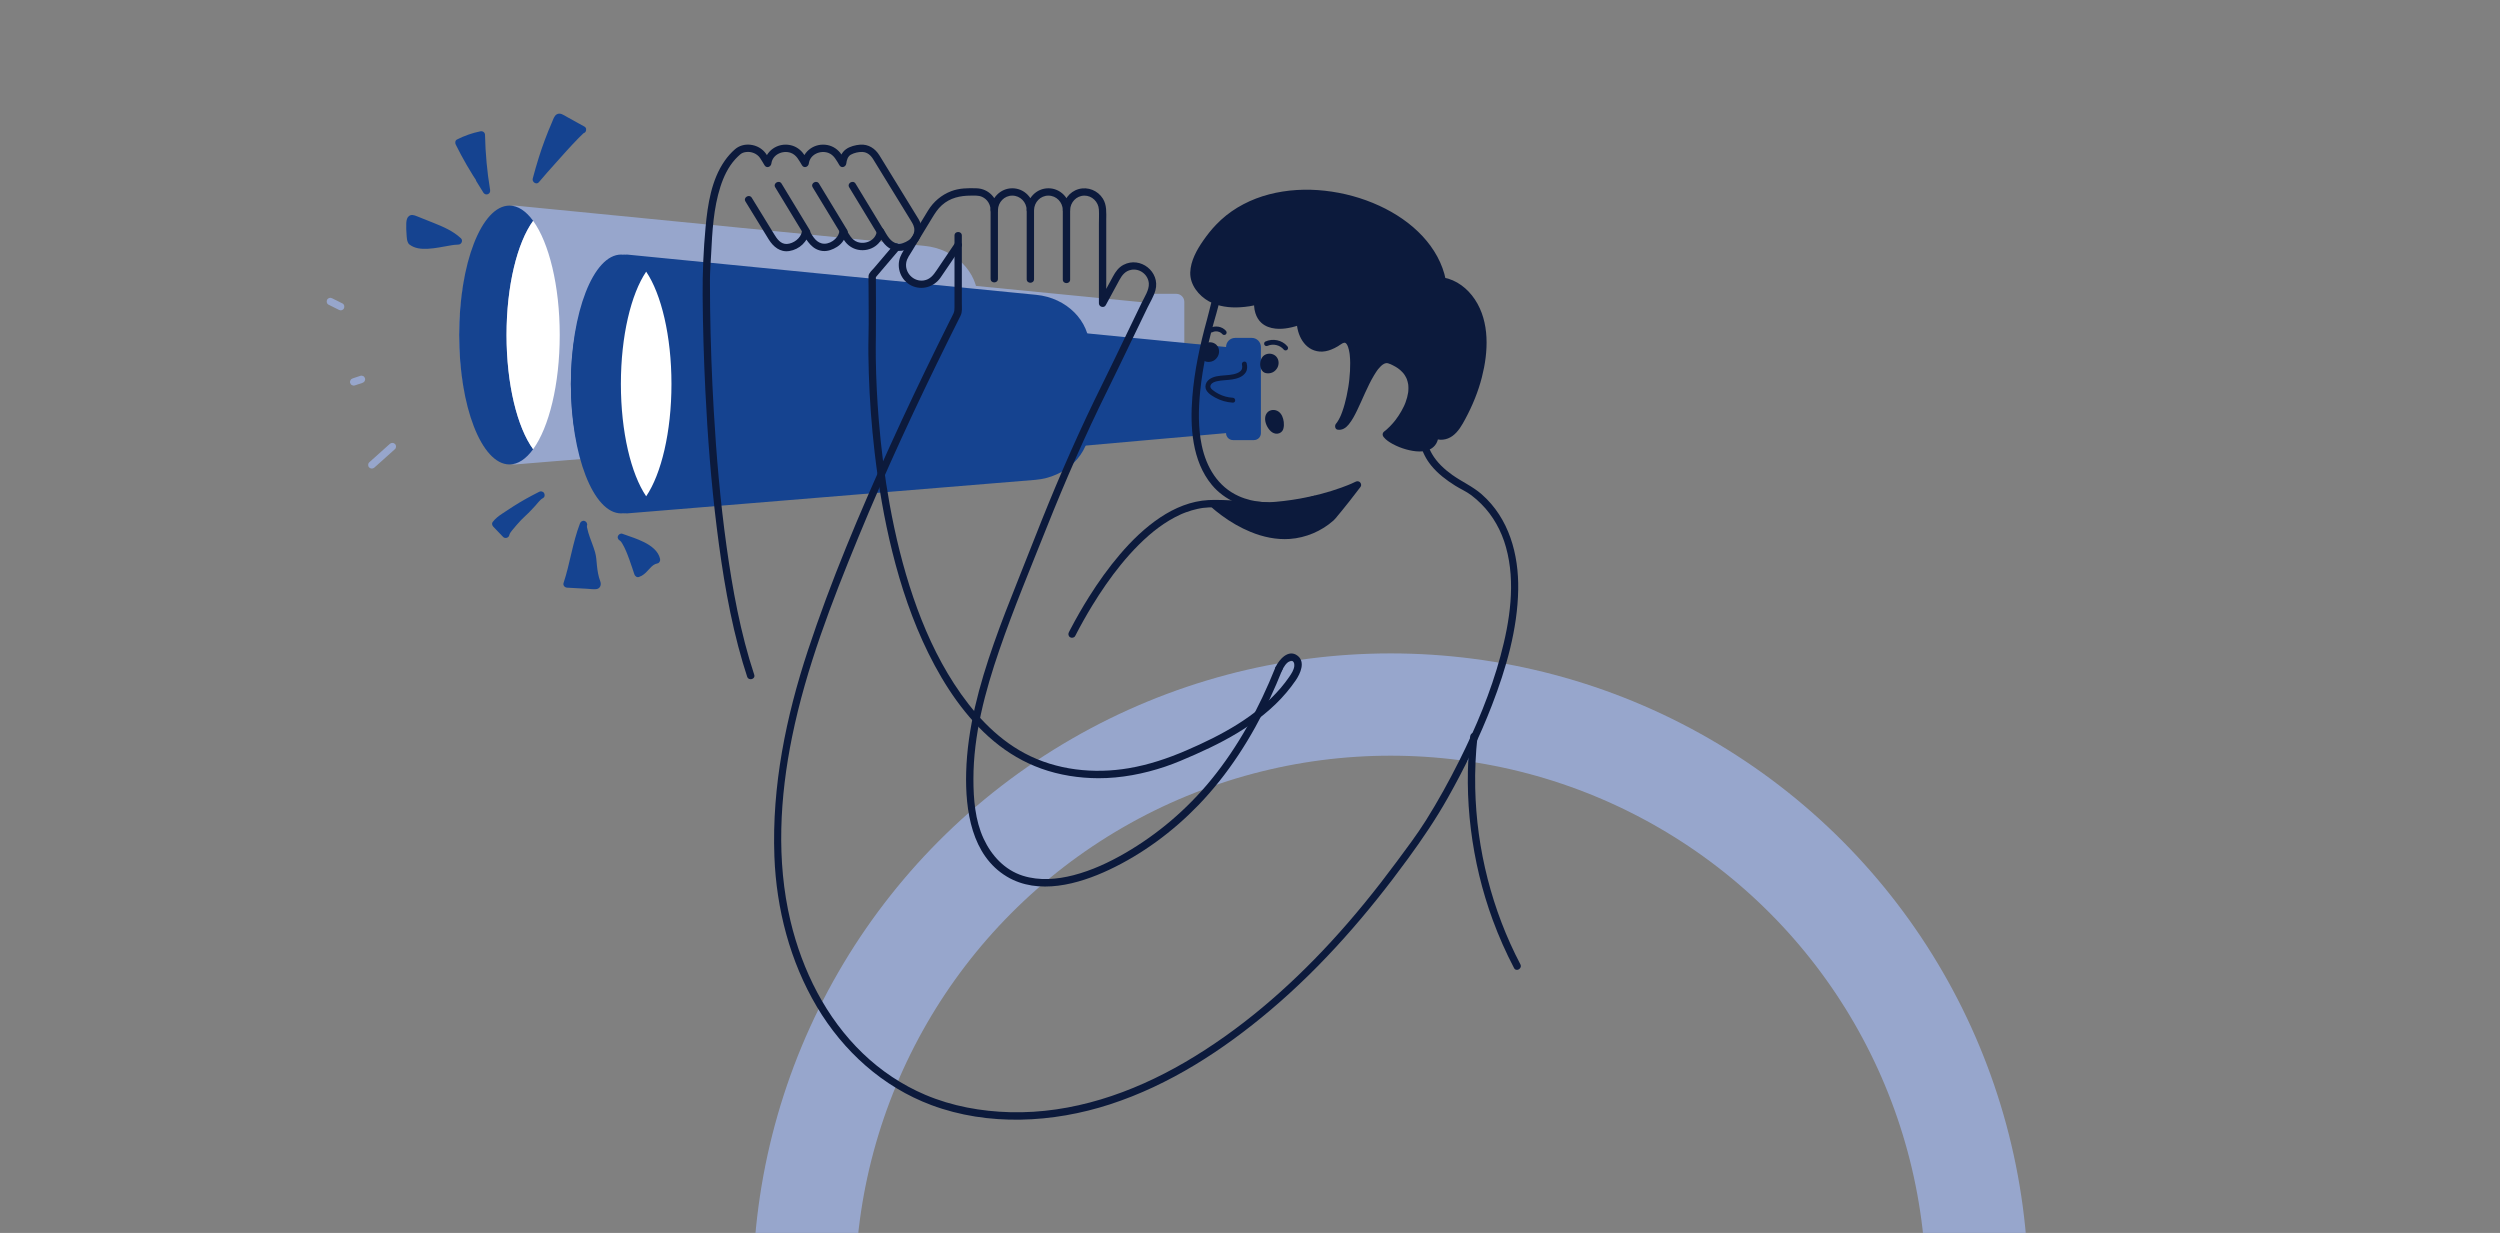<svg width="880" height="434" viewBox="0 0 880 434" fill="none" xmlns="http://www.w3.org/2000/svg">
<rect x="0" y="0" width="880" height="434" fill="#808080" stroke="none"/>
<g clip-path="url(#clip0_12101_16893)">
<circle cx="489.5" cy="454.5" r="206.5" stroke="#97A6CC" stroke-width="36"/>
<path d="M181.38 163.483C170.47 163.483 161.626 143.087 161.626 117.928C161.626 92.769 170.47 72.373 181.38 72.373L325.441 86.551C336.113 87.602 344.193 95.68 344.193 105.3V132.896C344.193 142.646 335.9 150.789 325.064 151.679L181.38 163.483H181.38Z" fill="#97A6CC"/>
<path d="M187.661 77.734C185.177 74.314 182.34 72.373 179.326 72.373C169.55 72.373 161.626 92.769 161.626 117.928C161.626 143.087 169.55 163.483 179.326 163.483C182.34 163.483 185.177 161.542 187.661 158.122C182.088 150.451 178.297 135.33 178.297 117.928C178.297 100.526 182.088 85.405 187.661 77.734Z" fill="#154390"/>
<path d="M187.661 77.734C182.088 85.406 178.297 100.527 178.297 117.929C178.297 135.331 182.088 150.452 187.661 158.123C193.234 150.452 197.025 135.331 197.025 117.929C197.025 100.527 193.234 85.406 187.661 77.734Z" fill="white"/>
<path d="M404.609 103.425V106.636L324.265 98.756V144.071L404.609 136.943V139.402C404.609 143.421 407.356 146.68 410.744 146.68C414.133 146.68 416.88 143.421 416.88 139.402V106.265C416.88 104.696 415.609 103.425 414.04 103.425H405.053" fill="#97A6CC"/>
<path d="M220.709 180.715C209.799 180.715 200.955 160.32 200.955 135.16C200.955 110.001 209.799 89.606 220.709 89.606L364.769 103.784C375.442 104.834 383.522 112.913 383.522 122.532V150.129C383.522 159.879 375.229 168.022 364.393 168.912L220.709 180.715H220.709Z" fill="#154390"/>
<path d="M227.453 95.624C224.861 91.795 221.857 89.606 218.654 89.606C208.879 89.606 200.955 110.001 200.955 135.16C200.955 160.32 208.879 180.715 218.654 180.715C221.857 180.715 224.861 178.526 227.453 174.697C222.134 166.839 218.551 152.077 218.551 135.16C218.551 118.244 222.134 103.482 227.453 95.624Z" fill="#154390"/>
<path d="M227.453 95.625C222.134 103.483 218.552 118.245 218.552 135.161C218.552 152.078 222.134 166.84 227.453 174.698C232.772 166.84 236.354 152.078 236.354 135.161C236.354 118.245 232.772 103.483 227.453 95.625Z" fill="white"/>
<path d="M443.84 122.15V152.457C443.84 153.815 442.739 154.916 441.381 154.916H434.027C432.669 154.916 431.569 153.815 431.569 152.457V152.457L351.225 159.584V114.27L431.569 122.15V122.15C431.569 120.376 433.006 118.938 434.78 118.938H440.629C442.402 118.938 443.84 120.376 443.84 122.15H443.84Z" fill="#154390"/>
<path d="M437.17 128.348C437.381 129.279 437.302 130.079 436.544 130.719C435.868 131.29 434.978 131.564 434.129 131.751C432.202 132.174 430.2 132.066 428.265 132.457C426.424 132.828 424.388 133.885 424.314 136.015C424.248 137.902 426.318 139.158 427.757 139.956C429.663 141.013 431.781 141.605 433.954 141.734C435.061 141.799 435.057 140.076 433.954 140.011C432.215 139.909 430.496 139.446 428.949 138.642C428.211 138.258 427.486 137.811 426.846 137.277C426.264 136.792 425.806 136.246 426.195 135.481C426.58 134.725 427.483 134.416 428.251 134.223C429.151 133.996 430.075 133.912 430.998 133.839C432.835 133.694 434.705 133.582 436.407 132.81C437.25 132.428 438.034 131.834 438.523 131.037C439.116 130.071 439.073 128.958 438.831 127.89C438.587 126.81 436.926 127.267 437.17 128.348V128.348L437.17 128.348Z" fill="#0C1A3C"/>
<path d="M336.158 85.561C334.012 88.742 331.865 91.924 329.719 95.105C328.561 96.822 327.38 98.394 325.143 98.722C321.538 99.251 318.359 95.967 319.007 92.38C319.268 90.932 320.26 89.626 321.013 88.388C322.231 86.385 323.448 84.382 324.666 82.379C325.815 80.49 326.963 78.601 328.111 76.712C329.103 75.081 330.092 73.522 331.537 72.227C334.447 69.618 338 68.859 341.788 68.859C343.098 68.859 344.444 68.743 345.673 69.286C347.527 70.106 348.638 71.925 348.69 73.921C348.733 75.583 351.23 75.586 351.274 73.921C351.346 71.166 353.52 68.852 356.336 68.859C359.152 68.866 361.326 71.155 361.398 73.921C361.442 75.583 363.939 75.586 363.982 73.921C364.054 71.166 366.228 68.852 369.044 68.859C371.86 68.866 374.034 71.155 374.107 73.921C374.15 75.583 376.647 75.586 376.69 73.921C376.761 71.202 378.872 68.913 381.647 68.86C384.38 68.808 386.637 71.049 386.807 73.742C386.913 75.425 386.815 77.142 386.815 78.828C386.815 86.131 386.815 93.434 386.815 100.737C386.815 102.75 386.815 104.764 386.815 106.777C386.815 108.031 388.603 108.572 389.222 107.429C390.832 104.459 392.441 101.49 394.051 98.52C394.981 96.805 396.122 95.374 398.169 94.98C401.22 94.393 404.222 96.713 404.39 99.829C404.512 102.101 402.875 104.511 401.924 106.482C400.165 110.127 398.406 113.773 396.648 117.418C393.782 123.358 390.954 129.317 388.018 135.222C380.267 150.808 373.266 166.759 366.78 182.91C363.874 190.146 361.053 197.416 358.16 204.657C355.266 211.902 352.408 219.165 349.828 226.529C344.72 241.112 340.508 256.34 340.092 271.877C339.736 285.138 341.951 301.119 354.45 308.581C365.51 315.184 379.606 311.257 390.409 306.168C402.081 300.671 412.834 292.721 421.791 283.456C432.331 272.551 440.587 259.582 447.001 245.882C448.561 242.55 450.012 239.169 451.378 235.753C451.996 234.209 449.498 233.539 448.887 235.066C443.247 249.165 435.912 262.75 426.27 274.532C417.835 284.839 407.613 293.58 396.088 300.263C390.375 303.577 384.311 306.402 377.9 308.064C372.084 309.573 365.837 310.093 360.03 308.258C353.642 306.24 348.988 301.155 346.225 295.193C343.236 288.744 342.649 281.297 342.644 274.277C342.632 258.721 346.741 243.417 351.767 228.807C356.794 214.196 362.774 199.889 368.494 185.539C374.971 169.291 381.976 153.247 389.732 137.567C392.722 131.523 395.636 125.444 398.565 119.372C400.353 115.667 402.14 111.962 403.927 108.258C404.861 106.323 406.145 104.279 406.71 102.187C408.466 95.677 401.402 90.123 395.48 93.218C393.716 94.139 392.666 95.656 391.75 97.346C390.78 99.135 389.811 100.923 388.841 102.712C388.225 103.849 387.608 104.987 386.991 106.125L389.399 106.777C389.399 100.766 389.399 94.755 389.399 88.745C389.399 84.998 389.399 81.252 389.399 77.506C389.399 74.912 389.657 72.227 388.212 69.917C386.429 67.064 382.952 65.649 379.691 66.557C376.37 67.481 374.194 70.532 374.107 73.921H376.69C376.582 69.765 373.284 66.275 369.044 66.275C364.805 66.275 361.507 69.765 361.398 73.921H363.982C363.874 69.765 360.576 66.275 356.336 66.275C352.096 66.275 348.799 69.765 348.69 73.921H351.274C351.166 69.785 347.971 66.425 343.797 66.28C340.776 66.175 337.66 66.206 334.804 67.302C331.386 68.615 328.584 70.993 326.671 74.109C325.699 75.691 324.742 77.282 323.778 78.868C322.322 81.261 320.867 83.654 319.412 86.048C318.556 87.457 317.513 88.878 316.903 90.42C315.397 94.224 317.132 98.766 320.84 100.541C324.508 102.296 328.737 101.028 331.044 97.753C333.563 94.176 335.942 90.492 338.389 86.865C339.322 85.483 337.084 84.188 336.158 85.561V85.561L336.158 85.561Z" fill="#0C1A3C"/>
<path d="M335.982 82.91C335.982 89.665 335.982 96.419 335.982 103.174C335.982 104.811 335.982 106.449 335.982 108.086C335.982 108.943 335.97 109.548 335.628 110.334C335.235 111.234 334.742 112.102 334.304 112.98C332.893 115.806 331.49 118.636 330.095 121.471C324.333 133.185 318.72 144.973 313.324 156.861C302.628 180.424 292.476 204.406 284.368 228.997C276.66 252.374 271.671 276.728 272.585 301.444C273.268 319.907 278.086 338.467 287.556 354.407C296.833 370.023 310.735 382.609 327.851 388.995C347.908 396.478 370.605 395.273 390.726 388.727C411.692 381.906 430.538 369.65 447.272 355.49C465.662 339.928 481.428 321.684 495.604 302.261C500.702 295.276 505.399 288.35 509.634 280.835C515.553 270.332 520.839 259.441 525.183 248.191C530.164 235.291 534.155 221.537 534.408 207.618C534.634 195.152 531.194 182.425 521.529 173.968C518.385 171.218 514.589 169.582 511.203 167.171C508.414 165.185 505.813 162.783 504.079 159.8C501.115 154.705 501.534 148.724 502.166 143.087C503.654 129.81 506.197 114.579 497.603 103.116C490.193 93.232 478.061 86.943 466.088 84.653C454.626 82.46 441.307 83.888 433.103 93.054C431.036 95.363 429.418 98.008 428.219 100.861C426.649 104.599 425.921 108.653 424.845 112.547C422.386 121.448 420.419 130.555 419.699 139.777C418.883 150.225 419.564 162.202 426.539 170.646C431.081 176.146 437.886 178.797 444.854 179.362C450.079 179.786 455.429 179.138 460.491 177.819C461.318 177.604 462.147 177.378 462.953 177.095C464.511 176.547 463.841 174.05 462.266 174.603C461.436 174.895 460.582 175.127 459.731 175.347C458.804 175.587 457.869 175.799 456.929 175.987C455.822 176.207 454.393 176.439 453.594 176.538C447.658 177.274 441.45 177.062 436.055 174.646C428.7 171.354 424.619 164.454 423.012 156.75C421.72 150.561 421.837 144.111 422.453 137.849C423.372 128.499 425.556 119.281 428.176 110.275C429.178 106.831 429.729 103.399 431.371 100.157C432.673 97.586 434.375 95.258 436.487 93.293C440.572 89.492 445.94 87.397 451.416 86.641C463.349 84.991 476.111 88.931 485.941 95.645C490.588 98.819 494.805 102.862 497.586 107.795C500.935 113.734 501.208 120.782 501.038 127.452C500.864 134.301 499.504 141.029 499.17 147.859C498.884 153.699 500.025 159.245 503.781 163.863C506.108 166.723 509.113 169.002 512.222 170.95C514.082 172.115 516.158 173.001 517.905 174.326C519.132 175.256 520.293 176.278 521.382 177.366C525.609 181.587 528.511 186.894 530.107 192.63C533.577 205.107 531.485 218.657 528.171 230.93C524.731 243.673 519.59 255.932 513.687 267.717C510.083 274.912 506.192 281.988 501.909 288.803C498.734 293.856 495.094 298.65 491.546 303.442C484.328 313.191 476.693 322.643 468.471 331.565C453.411 347.909 436.253 362.758 417.001 373.966C398.397 384.797 377.364 392.044 355.632 391.495C345.403 391.236 335.126 389.381 325.681 385.369C317.539 381.911 310.092 376.923 303.718 370.799C290.719 358.309 282.401 341.599 278.252 324.191C273.197 302.985 274.5 280.508 278.83 259.297C283.762 235.137 292.769 211.914 302.118 189.173C311.854 165.491 322.673 142.266 334.03 119.321C335.387 116.58 336.776 113.854 338.124 111.109C338.781 109.77 338.566 108.328 338.566 106.858C338.566 105.323 338.566 103.788 338.566 102.253C338.566 95.805 338.566 89.358 338.566 82.91C338.566 81.248 335.982 81.245 335.982 82.91V82.91L335.982 82.91Z" fill="#0C1A3C"/>
<path d="M348.69 73.767V98.157C348.69 99.82 351.274 99.823 351.274 98.157V73.767C351.274 72.105 348.69 72.102 348.69 73.767V73.767Z" fill="#0C1A3C"/>
<path d="M361.398 73.892V98.282C361.398 99.945 363.982 99.948 363.982 98.282V73.892C363.982 72.23 361.398 72.227 361.398 73.892V73.892Z" fill="#0C1A3C"/>
<path d="M374.106 74.017V98.407C374.106 100.07 376.69 100.073 376.69 98.407V74.017C376.69 72.355 374.106 72.352 374.106 74.017V74.017Z" fill="#0C1A3C"/>
<path d="M262.396 70.918C264.091 73.683 265.786 76.448 267.483 79.212C268.517 80.895 269.547 82.582 270.584 84.263C272.179 86.847 274.614 88.872 277.823 88.367C281.388 87.805 284.386 85.052 284.846 81.447L282.439 82.099C284.173 84.923 285.909 87.942 289.567 88.341C291.352 88.535 293.143 87.844 294.638 86.901C296.598 85.664 297.739 83.719 298.03 81.447L295.622 82.099C296.132 82.929 296.622 83.775 297.155 84.59C298.27 86.294 300.037 87.526 302.046 87.918C306.445 88.777 310.642 85.916 311.213 81.447L308.806 82.099C310.118 84.236 311.321 86.569 313.695 87.704C316.663 89.122 320.428 87.988 322.583 85.588C324.674 83.259 324.982 79.912 323.394 77.226C322.907 76.401 322.391 75.592 321.89 74.776C317.782 68.084 313.693 61.38 309.565 54.7C308.063 52.27 305.704 50.702 302.764 50.922C301.109 51.046 299.146 51.54 297.78 52.536C296.106 53.757 295.54 55.559 295.315 57.536C296.117 57.319 296.92 57.101 297.722 56.884C297.213 56.054 296.723 55.207 296.189 54.392C295.074 52.688 293.307 51.457 291.299 51.065C286.9 50.206 282.703 53.067 282.131 57.536C282.934 57.319 283.736 57.101 284.539 56.884C284.029 56.054 283.539 55.207 283.006 54.392C281.891 52.688 280.124 51.457 278.116 51.065C273.716 50.206 269.519 53.067 268.948 57.536L271.355 56.884C270.781 55.949 270.248 54.969 269.607 54.078C268.31 52.274 266.297 51.174 264.099 50.942C262.126 50.734 260.171 51.267 258.682 52.571C257.328 53.755 256.147 55.102 255.114 56.575C250.414 63.284 249.107 71.967 248.365 79.934C247.62 87.934 247.273 95.957 247.33 103.987C247.411 115.209 247.743 126.43 248.292 137.639C249.08 153.7 250.315 169.75 252.296 185.71C254.282 201.71 256.887 217.763 261.453 233.252C261.941 234.908 262.456 236.556 262.998 238.195C263.517 239.766 266.013 239.093 265.489 237.508C260.63 222.81 257.85 207.44 255.723 192.136C253.528 176.347 252.163 160.442 251.244 144.53C250.545 132.442 250.116 120.336 249.957 108.229C249.915 105.039 249.892 101.849 249.9 98.66C249.907 95.604 250.166 92.56 250.318 89.508C250.716 81.539 251.131 73.386 253.582 65.734C254.702 62.237 256.318 58.792 258.807 56.053C259.341 55.466 259.912 54.919 260.509 54.397C261.119 53.863 261.718 53.637 262.604 53.518C264.455 53.267 266.445 54.04 267.522 55.589C268.101 56.421 268.594 57.324 269.124 58.188C269.85 59.37 271.377 58.746 271.532 57.536C271.939 54.349 275.565 52.789 278.381 53.815C280.387 54.545 281.264 56.488 282.308 58.188C283.034 59.37 284.56 58.746 284.715 57.536C285.122 54.349 288.748 52.789 291.565 53.815C293.571 54.545 294.448 56.488 295.491 58.188C296.21 59.358 297.76 58.757 297.899 57.536C298.032 56.359 298.436 55.04 299.496 54.447C300.637 53.807 302.205 53.447 303.504 53.488C305.278 53.544 306.491 54.636 307.378 56.075C308.91 58.562 310.434 61.053 311.962 63.542C314.164 67.129 316.366 70.715 318.567 74.302C319.274 75.453 319.98 76.603 320.687 77.754C321.315 78.777 321.885 79.754 321.846 81.018C321.801 82.517 320.938 83.898 319.676 84.686C318.589 85.365 317.285 85.967 315.98 85.758C313.422 85.349 312.251 82.773 311.037 80.794C310.311 79.612 308.784 80.237 308.63 81.447C308.222 84.634 304.597 86.193 301.78 85.168C299.774 84.437 298.897 82.494 297.853 80.794C297.128 79.612 295.601 80.237 295.446 81.447C295.107 84.1 291.766 86.38 289.162 85.653C286.876 85.014 285.814 82.658 284.67 80.794C283.944 79.612 282.417 80.237 282.263 81.447C281.954 83.858 279.27 85.761 276.995 85.873C274.802 85.98 273.525 84.115 272.503 82.451C270.831 79.728 269.159 77.005 267.488 74.282C266.534 72.726 265.581 71.17 264.627 69.614C263.759 68.199 261.524 69.495 262.396 70.918V70.918L262.396 70.918Z" fill="#0C1A3C"/>
<path d="M314.673 86.09C312.365 88.804 310.056 91.518 307.747 94.232C307.112 94.979 305.787 96.086 305.726 97.13C305.662 98.218 305.726 99.327 305.726 100.416C305.726 106.378 305.859 112.357 305.717 118.318C305.612 122.716 305.681 127.12 305.821 131.516C306.114 140.73 306.792 149.934 307.853 159.092C309.219 170.883 311.203 182.616 314.066 194.139C317.12 206.432 321.175 218.539 326.785 229.914C332.47 241.437 339.923 252.648 349.868 260.928C354.834 265.063 360.415 268.357 366.504 270.543C372.908 272.842 379.815 273.914 386.61 273.934C394.566 273.958 402.639 272.385 410.162 269.85C413.755 268.639 417.249 267.116 420.716 265.584C424.138 264.072 427.52 262.463 430.82 260.697C437.366 257.195 443.641 253.043 448.993 247.868C451.63 245.318 454.024 242.511 456.096 239.483C457.707 237.128 459.624 232.985 456.711 230.788C453.54 228.399 450.306 232.099 449.018 234.753C448.295 236.242 450.522 237.554 451.249 236.057C451.84 234.84 452.752 233.183 454.119 232.705C455.313 232.287 455.708 233.524 455.594 234.46C455.42 235.897 454.581 237.138 453.783 238.299C452.86 239.639 451.869 240.928 450.813 242.165C446.491 247.232 441.251 251.41 435.623 254.937C429.874 258.54 423.746 261.499 417.521 264.178C411.009 266.98 404.383 269.202 397.378 270.399C385.027 272.509 371.842 271.111 360.694 265.166C350.269 259.606 342.205 250.505 335.849 240.699C329.72 231.244 325.094 220.877 321.463 210.23C317.827 199.57 315.159 188.59 313.156 177.512C311.387 167.732 310.147 157.861 309.34 147.958C308.755 140.786 308.391 133.593 308.284 126.398C308.243 123.597 308.27 120.8 308.309 118C308.397 111.734 308.309 105.461 308.309 99.195C308.309 98.489 308.309 97.783 308.309 97.077L307.931 97.991C310.788 94.633 313.644 91.275 316.5 87.917C317.572 86.657 315.753 84.821 314.673 86.09V86.09V86.09Z" fill="#0C1A3C"/>
<path d="M298.918 65.938C300.032 67.773 301.146 69.609 302.26 71.444C304.046 74.388 305.833 77.332 307.619 80.275C308.027 80.948 308.435 81.62 308.843 82.293C309.705 83.712 311.94 82.415 311.074 80.989C309.96 79.153 308.846 77.318 307.733 75.482C305.946 72.539 304.16 69.595 302.374 66.651C301.966 65.979 301.557 65.306 301.149 64.634C300.288 63.214 298.053 64.511 298.918 65.938V65.938Z" fill="#0C1A3C"/>
<path d="M286.064 65.938C287.178 67.773 288.292 69.609 289.405 71.444C291.192 74.388 292.978 77.332 294.764 80.275L295.989 82.293C296.85 83.712 299.085 82.415 298.22 80.989C297.106 79.153 295.992 77.318 294.878 75.482C293.092 72.539 291.305 69.595 289.519 66.651C289.111 65.979 288.703 65.306 288.295 64.634C287.433 63.214 285.198 64.511 286.064 65.938V65.938Z" fill="#0C1A3C"/>
<path d="M272.88 65.938C273.994 67.773 275.108 69.609 276.222 71.444C278.008 74.388 279.794 77.332 281.581 80.275C281.989 80.948 282.397 81.62 282.805 82.293C283.666 83.712 285.902 82.415 285.036 80.989C283.922 79.153 282.808 77.318 281.694 75.482C279.908 72.539 278.122 69.595 276.336 66.651C275.927 65.979 275.519 65.306 275.111 64.634C274.25 63.214 272.015 64.511 272.88 65.938V65.938Z" fill="#0C1A3C"/>
<path d="M446.247 176.851C442.337 176.498 438.411 176.321 434.488 176.181C431.48 176.074 428.422 175.867 425.413 176.023C419.287 176.34 413.488 178.758 408.427 182.129C403.059 185.704 398.385 190.257 394.21 195.15C390.224 199.822 386.643 204.84 383.371 210.035C380.998 213.801 378.786 217.667 376.726 221.613C376.561 221.928 376.397 222.244 376.235 222.561C375.916 223.181 376.073 223.963 376.698 224.328C377.276 224.666 378.145 224.487 378.466 223.865C380.335 220.23 382.333 216.661 384.464 213.173C387.515 208.179 390.912 203.233 394.487 198.838C396.491 196.374 398.605 193.996 400.856 191.754C401.984 190.63 403.147 189.54 404.348 188.494C404.918 187.999 405.496 187.513 406.083 187.039C406.743 186.506 407.11 186.221 407.807 185.709C410.233 183.923 412.818 182.339 415.565 181.096C415.736 181.019 415.908 180.943 416.08 180.868C416.156 180.835 416.233 180.802 416.309 180.77C416.118 180.851 416.313 180.769 416.346 180.756C416.691 180.615 417.037 180.478 417.387 180.348C418.081 180.089 418.783 179.855 419.494 179.646C420.18 179.445 420.874 179.268 421.573 179.118C421.912 179.046 422.252 178.979 422.594 178.92C422.754 178.892 422.915 178.865 423.076 178.84C423.177 178.824 423.278 178.809 423.379 178.794C423.472 178.78 423.65 178.758 423.459 178.783C426.263 178.429 429.113 178.6 431.929 178.682C435.804 178.795 439.68 178.95 443.547 179.22C444.448 179.283 445.348 179.353 446.247 179.434C446.943 179.497 447.539 178.796 447.539 178.142C447.539 177.391 446.945 176.913 446.247 176.851V176.851H446.247Z" fill="#0C1A3C"/>
<path d="M446.247 178.142C439.916 178.52 430.453 177.322 427.016 177.282C427.016 177.282 449.118 198.811 468.638 182.161C472.657 177.567 477.825 170.678 477.825 170.678C477.825 170.678 465.481 176.993 446.247 178.142V178.142Z" fill="#0C1A3C"/>
<path d="M446.247 176.851C440.861 177.162 435.451 176.556 430.085 176.159C429.064 176.083 428.04 176.006 427.016 175.992C425.903 175.976 425.303 177.42 426.102 178.197C427.348 179.408 428.745 180.485 430.139 181.515C433.259 183.821 436.633 185.756 440.22 187.236C444.555 189.024 449.301 190.043 454.003 189.709C459.65 189.307 465.18 186.968 469.413 183.194C469.949 182.715 470.397 182.099 470.86 181.549C471.347 180.971 471.83 180.389 472.308 179.803C473.231 178.675 474.141 177.536 475.042 176.39C476.292 174.801 477.528 173.202 478.747 171.588C478.811 171.503 478.876 171.417 478.94 171.331C479.279 170.88 479.11 170.138 478.738 169.766C478.318 169.345 477.687 169.301 477.173 169.564C476.734 169.788 476.282 169.989 475.831 170.188C475.717 170.238 475.604 170.287 475.491 170.336C475.353 170.395 474.957 170.556 475.33 170.406C475.024 170.529 474.721 170.659 474.414 170.781C473.673 171.079 472.926 171.362 472.175 171.633C467.455 173.339 462.573 174.601 457.636 175.494C453.87 176.175 450.067 176.619 446.247 176.851C445.55 176.894 444.955 177.415 444.955 178.143C444.955 178.81 445.547 179.478 446.247 179.435C452.781 179.038 459.291 178.037 465.622 176.37C469.4 175.375 473.12 174.145 476.711 172.603C477.305 172.348 477.901 172.089 478.477 171.795C477.888 171.206 477.298 170.616 476.709 170.027C474.269 173.28 471.8 176.434 469.087 179.659C468.644 180.186 468.217 180.767 467.725 181.249C467.219 181.744 466.605 182.17 466.031 182.583C464.894 183.404 463.696 184.141 462.444 184.774C460.253 185.883 457.821 186.646 455.316 186.995C455.163 187.017 455.282 187 455.313 186.996C455.221 187.008 455.129 187.019 455.036 187.029C454.898 187.045 454.76 187.06 454.622 187.073C454.325 187.102 454.027 187.125 453.728 187.143C453.138 187.179 452.547 187.192 451.956 187.186C451.374 187.179 450.791 187.153 450.21 187.107C449.922 187.085 449.634 187.057 449.347 187.026C449.216 187.011 449.084 186.995 448.952 186.979C448.949 186.979 448.733 186.95 448.861 186.968C448.974 186.983 448.728 186.948 448.706 186.945C446.496 186.614 444.331 186.037 442.236 185.264C441.122 184.853 440.535 184.604 439.494 184.117C438.582 183.689 437.686 183.229 436.805 182.741C435.264 181.886 433.773 180.943 432.333 179.927C432.023 179.708 431.715 179.485 431.409 179.259C431.266 179.153 431.123 179.046 430.981 178.939C430.878 178.861 430.477 178.549 430.778 178.785C430.32 178.426 429.865 178.064 429.419 177.69C428.933 177.283 428.482 176.829 427.992 176.43C427.97 176.412 427.95 176.39 427.929 176.37C427.625 177.105 427.32 177.84 427.016 178.575C429.089 178.604 431.164 178.826 433.23 178.987C436.043 179.207 438.86 179.412 441.682 179.484C443.203 179.523 444.727 179.523 446.247 179.435C446.944 179.395 447.539 178.87 447.539 178.143C447.539 177.475 446.947 176.811 446.247 176.851L446.247 176.851Z" fill="#0C1A3C"/>
<path d="M429.023 79.964C429.023 79.964 417.253 92.021 420.985 99.485C426.67 110.855 442.802 105.8 442.802 105.8C442.802 105.8 440.793 118.718 457.73 112.977C457.73 119.293 462.61 126.182 471.222 120.154C479.835 114.125 476.677 143.981 471.222 150.009C476.677 150.87 481.631 123.804 489.308 126.756C504.236 132.498 494.077 148.514 487.968 152.935C490.86 156.666 505.263 161.246 505.043 152.886C506.649 153.945 508.884 153.567 510.459 152.463C512.035 151.358 513.085 149.667 514.029 147.991C519.275 138.669 522.733 127.737 521.784 116.943C521.078 108.899 516.107 100.369 507.68 98.911C502.226 70.49 451.414 56.424 429.023 79.964V79.964Z" fill="#0C1A3C"/>
<path d="M428.109 79.051C426.426 80.778 424.915 82.711 423.54 84.686C421.26 87.96 419.089 91.843 418.966 95.928C418.837 100.214 421.955 104.116 425.58 106.096C428.878 107.897 432.76 108.386 436.469 108.163C438.698 108.03 441.005 107.715 443.145 107.047C442.616 106.517 442.086 105.987 441.556 105.458C441.314 107.028 441.422 108.706 441.9 110.221C442.312 111.528 443.021 112.778 444.059 113.689C445.449 114.909 447.165 115.481 448.982 115.676C452.037 116.004 455.203 115.189 458.073 114.224C457.528 113.808 456.983 113.393 456.438 112.978C456.462 117.818 459.145 123.292 464.485 123.746C465.863 123.863 467.293 123.568 468.57 123.059C469.396 122.729 470.19 122.342 470.948 121.878C471.432 121.581 471.883 121.23 472.378 120.95C472.497 120.883 472.626 120.831 472.744 120.762C472.911 120.665 472.439 120.863 472.68 120.791C472.751 120.769 472.819 120.74 472.89 120.719C472.998 120.686 473.115 120.675 473.22 120.639C473.401 120.576 472.864 120.646 473.095 120.656C473.156 120.658 473.223 120.65 473.284 120.647C473.336 120.645 473.393 120.66 473.444 120.653C473.595 120.632 473.138 120.573 473.278 120.629C473.363 120.663 473.504 120.697 473.595 120.712C473.773 120.743 473.425 120.623 473.448 120.649C473.475 120.679 473.547 120.695 473.584 120.719C473.627 120.746 473.672 120.775 473.716 120.8C473.942 120.927 473.599 120.756 473.619 120.719C473.618 120.72 473.843 120.924 473.86 120.941C473.899 120.982 473.935 121.027 473.974 121.068C474.16 121.267 473.911 120.985 473.913 120.985C473.969 120.966 474.278 121.579 474.309 121.64C474.34 121.702 474.366 121.766 474.398 121.827C474.517 122.058 474.307 121.571 474.376 121.772C474.426 121.914 474.485 122.052 474.533 122.194C474.638 122.503 474.726 122.817 474.802 123.135C474.885 123.485 474.954 123.838 475.012 124.193C475.027 124.287 475.04 124.381 475.055 124.474C475.104 124.778 475.033 124.268 475.06 124.502C475.083 124.701 475.108 124.9 475.128 125.099C475.215 125.963 475.255 126.832 475.267 127.7C475.292 129.645 475.173 131.592 474.965 133.525C474.938 133.781 474.908 134.037 474.878 134.293C474.862 134.421 474.846 134.549 474.83 134.677C474.822 134.741 474.777 135.081 474.796 134.945C474.816 134.794 474.766 135.156 474.758 135.213C474.74 135.341 474.721 135.469 474.702 135.597C474.664 135.853 474.625 136.109 474.583 136.365C474.42 137.377 474.232 138.386 474.016 139.388C473.617 141.242 473.132 143.083 472.494 144.871C472.358 145.253 472.214 145.632 472.061 146.008C472.046 146.046 471.913 146.363 471.994 146.173C472.07 145.994 471.949 146.275 471.925 146.329C471.847 146.504 471.768 146.678 471.685 146.851C471.391 147.467 471.065 148.07 470.676 148.631C470.598 148.745 470.272 149.093 470.577 148.779C470.481 148.877 470.4 148.994 470.309 149.097C469.735 149.737 469.844 151.106 470.879 151.256C472.491 151.489 473.768 150.61 474.752 149.401C475.959 147.917 476.847 146.205 477.68 144.492C479.677 140.39 481.298 136.083 483.631 132.152C483.891 131.715 484.16 131.284 484.445 130.863C484.575 130.67 484.709 130.478 484.846 130.29C484.913 130.198 484.982 130.109 485.049 130.018C485.151 129.879 484.892 130.213 485 130.081C485.043 130.028 485.084 129.974 485.128 129.921C485.396 129.589 485.679 129.269 485.984 128.97C486.121 128.836 486.261 128.706 486.407 128.582C486.442 128.552 486.708 128.336 486.517 128.487C486.336 128.631 486.604 128.426 486.656 128.39C486.797 128.292 486.942 128.201 487.092 128.118C487.164 128.078 487.239 128.043 487.312 128.004C487.585 127.858 487.073 128.071 487.309 128.003C487.45 127.961 487.586 127.905 487.73 127.87C487.804 127.852 487.883 127.844 487.957 127.823C488.143 127.768 487.787 127.867 487.784 127.844C487.784 127.843 487.949 127.829 487.956 127.829C488.11 127.826 488.267 127.842 488.42 127.837C488.624 127.831 488.09 127.76 488.34 127.827C488.427 127.851 488.518 127.863 488.606 127.886C489.239 128.055 489.739 128.313 490.333 128.612C491.669 129.285 492.603 129.915 493.568 130.929C493.674 131.039 493.777 131.152 493.877 131.268C493.927 131.325 493.975 131.383 494.023 131.44C494.047 131.468 494.195 131.652 494.097 131.528C494 131.404 494.142 131.588 494.163 131.617C494.206 131.677 494.249 131.736 494.291 131.796C494.384 131.929 494.473 132.064 494.559 132.202C494.709 132.443 494.847 132.691 494.972 132.945C495.035 133.07 495.092 133.197 495.15 133.324C495.029 133.056 495.204 133.469 495.232 133.546C495.427 134.08 495.562 134.627 495.664 135.186C495.676 135.253 495.685 135.322 495.696 135.389C495.689 135.346 495.667 135.108 495.691 135.352C495.704 135.489 495.721 135.626 495.731 135.763C495.753 136.039 495.764 136.316 495.765 136.593C495.766 136.873 495.756 137.152 495.738 137.431C495.729 137.572 495.717 137.713 495.703 137.853C495.696 137.923 495.687 137.994 495.68 138.064C495.649 138.418 495.728 137.791 495.671 138.144C495.58 138.715 495.47 139.28 495.323 139.84C495.169 140.428 494.983 141.008 494.772 141.578C494.72 141.718 494.667 141.857 494.612 141.996C494.585 142.065 494.557 142.134 494.529 142.204C494.515 142.238 494.424 142.456 494.487 142.308C494.549 142.16 494.456 142.378 494.441 142.412C494.411 142.481 494.381 142.55 494.35 142.618C494.281 142.772 494.21 142.925 494.138 143.078C493.608 144.193 492.994 145.268 492.313 146.297C491.982 146.799 491.632 147.286 491.273 147.769C491.087 148.019 491.342 147.687 491.149 147.93C491.073 148.026 490.997 148.123 490.919 148.219C490.724 148.461 490.525 148.699 490.322 148.934C489.64 149.722 488.914 150.474 488.13 151.16C487.971 151.298 487.811 151.434 487.647 151.567C487.614 151.594 487.319 151.823 487.494 151.69C487.665 151.559 487.353 151.793 487.315 151.821C486.586 152.352 486.503 153.151 487.054 153.849C487.87 154.885 489.07 155.652 490.214 156.277C491.698 157.088 493.298 157.723 494.926 158.178C497.755 158.968 501.57 159.536 504.133 157.691C505.701 156.561 506.37 154.785 506.334 152.887C505.686 153.259 505.038 153.631 504.39 154.003C506.501 155.325 509.307 154.893 511.257 153.474C513.334 151.962 514.604 149.673 515.798 147.456C518.293 142.822 520.317 137.897 521.623 132.793C523.899 123.902 524.46 113.397 519.168 105.422C516.578 101.52 512.703 98.502 508.023 97.666L508.926 98.568C507.799 92.76 504.774 87.496 500.777 83.184C496.525 78.597 491.189 75.029 485.524 72.424C479.451 69.632 472.962 67.869 466.32 67.135C459.783 66.413 453.067 66.755 446.692 68.423C440.443 70.059 434.537 73.046 429.762 77.428C429.193 77.95 428.643 78.493 428.109 79.051C426.961 80.254 428.785 82.084 429.936 80.878C431.027 79.736 432.192 78.667 433.428 77.683C433.487 77.636 433.818 77.376 433.641 77.513C433.8 77.391 433.96 77.27 434.121 77.151C434.443 76.912 434.769 76.679 435.099 76.451C435.725 76.019 436.364 75.607 437.016 75.216C438.338 74.421 439.709 73.71 441.117 73.081C441.282 73.007 441.448 72.935 441.613 72.863C441.847 72.762 441.687 72.831 441.638 72.852C441.749 72.805 441.86 72.759 441.972 72.713C442.344 72.561 442.719 72.414 443.096 72.272C443.815 72.002 444.541 71.752 445.273 71.521C446.748 71.056 448.248 70.67 449.763 70.358C450.547 70.196 451.335 70.054 452.126 69.932C452.309 69.903 452.492 69.876 452.676 69.849C452.757 69.838 452.839 69.826 452.921 69.815C453.325 69.757 452.662 69.846 453.068 69.795C453.458 69.747 453.848 69.699 454.238 69.658C457.435 69.321 460.662 69.279 463.869 69.499C464.666 69.554 465.463 69.625 466.257 69.712C467.21 69.816 467.606 69.869 468.483 70.003C470.065 70.245 471.637 70.549 473.195 70.914C476.326 71.648 479.401 72.626 482.375 73.849C482.452 73.88 482.528 73.912 482.605 73.944C482.972 74.096 482.477 73.889 482.696 73.981C482.866 74.054 483.037 74.127 483.207 74.201C483.584 74.366 483.959 74.534 484.332 74.707C485.037 75.033 485.735 75.373 486.425 75.728C487.823 76.447 489.191 77.227 490.519 78.068C491.156 78.472 491.784 78.89 492.401 79.323C492.692 79.526 492.98 79.733 493.265 79.943C493.423 80.059 493.58 80.176 493.737 80.294C493.799 80.341 493.862 80.388 493.924 80.436C494.232 80.67 493.729 80.282 494.034 80.52C495.204 81.433 496.33 82.402 497.399 83.431C498.443 84.436 499.433 85.498 500.354 86.616C500.567 86.874 500.776 87.135 500.981 87.398C500.817 87.187 501.143 87.614 501.182 87.666C501.292 87.814 501.401 87.963 501.509 88.112C501.916 88.677 502.306 89.254 502.676 89.844C503.428 91.042 504.099 92.29 504.675 93.581C504.734 93.713 504.791 93.846 504.848 93.978C504.731 93.707 504.942 94.209 504.966 94.269C505.101 94.604 505.228 94.941 505.349 95.281C505.58 95.926 505.786 96.581 505.966 97.242C506.148 97.907 506.303 98.578 506.434 99.255C506.512 99.657 506.93 100.084 507.336 100.157C510.931 100.799 513.972 102.822 516.155 105.63C518.462 108.596 519.8 112.108 520.361 115.812C520.666 117.825 520.703 120.316 520.604 122.507C520.496 124.901 520.187 127.276 519.705 129.623C518.727 134.384 517.095 139.003 514.983 143.377C514.405 144.574 513.793 145.754 513.149 146.917C512.558 147.983 511.961 149.084 511.176 150.023C509.837 151.625 507.608 152.971 505.694 151.772C504.868 151.254 503.732 151.925 503.75 152.887C503.754 153.082 503.753 153.276 503.741 153.47C503.736 153.553 503.726 153.637 503.721 153.72C503.701 154.045 503.793 153.451 503.714 153.758C503.675 153.906 503.654 154.057 503.613 154.204C503.58 154.319 503.372 154.806 503.541 154.461C503.42 154.707 503.288 154.93 503.136 155.158C503.352 154.834 503.105 155.182 503.035 155.253C502.927 155.366 502.808 155.464 502.691 155.567C502.988 155.307 502.651 155.585 502.569 155.636C502.456 155.706 502.34 155.771 502.222 155.831C502.149 155.867 502.075 155.899 502.002 155.934C502.296 155.791 502.157 155.875 502.083 155.898C501.923 155.949 501.767 156.012 501.605 156.058C501.309 156.143 501.007 156.201 500.703 156.251C500.51 156.282 501.036 156.226 500.73 156.246C500.637 156.252 500.545 156.265 500.452 156.272C500.279 156.286 500.105 156.294 499.931 156.299C499.586 156.308 499.242 156.301 498.898 156.28C498.729 156.27 498.56 156.257 498.391 156.241C498.3 156.232 497.683 156.149 498.015 156.2C497.276 156.086 496.544 155.938 495.821 155.744C495.076 155.544 494.342 155.303 493.621 155.025C493.441 154.956 493.261 154.883 493.082 154.809C493.361 154.925 492.896 154.726 492.817 154.691C492.48 154.539 492.147 154.378 491.819 154.207C491.169 153.868 490.549 153.485 489.951 153.06C489.906 153.028 489.863 152.994 489.819 152.961C490.131 153.191 489.831 152.967 489.768 152.915C489.661 152.827 489.557 152.736 489.456 152.642C489.249 152.449 489.055 152.244 488.88 152.022L488.619 154.051C490.472 152.701 492.021 151.018 493.407 149.201C494.962 147.16 496.241 144.922 497.165 142.526C498.061 140.2 498.568 137.639 498.249 135.148C497.907 132.484 496.628 130.07 494.572 128.326C493.271 127.222 491.807 126.402 490.236 125.747C489.274 125.346 488.367 125.152 487.327 125.322C485.654 125.595 484.269 126.883 483.249 128.158C480.37 131.758 478.656 136.209 476.766 140.369C475.872 142.337 474.974 144.323 473.858 146.178C473.633 146.553 473.397 146.922 473.143 147.279C473.088 147.357 473.031 147.433 472.975 147.51C472.792 147.762 473.075 147.398 472.967 147.521C472.845 147.659 472.734 147.805 472.61 147.941C472.502 148.059 472.39 148.174 472.274 148.284C472.212 148.342 472.147 148.395 472.084 148.453C471.867 148.653 472.31 148.31 472.114 148.433C472.001 148.504 471.892 148.58 471.777 148.648C471.735 148.674 471.641 148.698 471.609 148.733C471.683 148.653 471.928 148.644 471.685 148.694C471.624 148.707 471.553 148.726 471.494 148.746C471.262 148.825 471.582 148.718 471.626 148.732C471.543 148.705 470.954 148.676 471.565 148.764C471.755 149.484 471.945 150.204 472.135 150.924C473.165 149.773 473.847 148.388 474.437 146.975C475.137 145.297 475.669 143.553 476.109 141.791C477.114 137.773 477.711 133.605 477.834 129.464C477.89 127.606 477.825 125.752 477.564 123.91C477.373 122.561 477.056 121.141 476.335 119.966C475.666 118.874 474.588 118.051 473.261 118.064C472.558 118.071 471.893 118.298 471.273 118.612C470.13 119.192 469.152 120.03 467.959 120.537C466.692 121.075 465.663 121.268 464.361 121.151C464.207 121.137 464.375 121.154 464.4 121.158C464.32 121.146 464.24 121.132 464.16 121.116C464.043 121.093 463.926 121.067 463.81 121.037C463.677 121.003 463.545 120.964 463.414 120.921C463.324 120.891 462.999 120.764 463.079 120.799C463.21 120.857 463.035 120.777 463.022 120.77C462.953 120.736 462.884 120.703 462.816 120.667C462.714 120.614 462.614 120.557 462.515 120.499C462.4 120.43 462.288 120.358 462.177 120.282C462.114 120.239 462.052 120.194 461.99 120.149C461.829 120.031 462.133 120.267 461.98 120.139C461.04 119.352 460.61 118.762 460.06 117.659C460.005 117.55 459.953 117.438 459.901 117.327C459.794 117.097 459.862 117.245 459.884 117.297C459.86 117.24 459.837 117.182 459.815 117.124C459.701 116.834 459.598 116.54 459.507 116.241C459.336 115.677 459.213 115.102 459.119 114.52C459.117 114.511 459.089 114.305 459.107 114.442C459.126 114.593 459.095 114.332 459.092 114.299C459.077 114.152 459.063 114.006 459.053 113.859C459.032 113.565 459.023 113.272 459.021 112.978C459.017 112.178 458.194 111.461 457.386 111.732C455.975 112.207 454.54 112.617 453.074 112.887C452.781 112.941 452.487 112.99 452.192 113.031C452.391 113.003 452.013 113.051 451.954 113.058C451.788 113.076 451.622 113.092 451.456 113.106C450.941 113.148 450.424 113.166 449.907 113.153C449.664 113.146 449.422 113.133 449.18 113.112C449.082 113.103 448.983 113.09 448.885 113.082C448.815 113.075 448.633 113.04 448.941 113.09C448.879 113.08 448.817 113.073 448.755 113.061C448.35 112.986 447.951 112.901 447.558 112.774C447.391 112.72 447.229 112.656 447.064 112.595C447.024 112.58 447.312 112.713 447.053 112.586C446.973 112.547 446.894 112.51 446.815 112.47C446.516 112.314 446.256 112.107 445.967 111.938C445.901 111.9 446.193 112.134 446.014 111.971C445.956 111.919 445.894 111.87 445.836 111.818C445.722 111.716 445.612 111.609 445.507 111.497C445.404 111.389 445.312 111.27 445.211 111.16C445.069 111.004 445.373 111.399 445.259 111.223C445.214 111.153 445.161 111.088 445.115 111.019C444.955 110.784 444.812 110.538 444.685 110.283C444.646 110.204 444.473 109.848 444.576 110.06C444.68 110.273 444.514 109.895 444.482 109.806C444.312 109.328 444.189 108.834 444.107 108.333C444.097 108.274 444.09 108.214 444.079 108.154C444.037 107.906 444.11 108.457 444.095 108.271C444.086 108.157 444.07 108.043 444.06 107.93C444.042 107.726 444.03 107.522 444.024 107.318C444.014 106.959 444.02 106.599 444.048 106.241C444.056 106.136 444.069 106.032 444.077 105.927C444.096 105.67 444.022 106.308 444.047 106.145C444.188 105.233 443.49 104.233 442.458 104.555C442.005 104.697 441.541 104.808 441.078 104.914C440.562 105.032 440.043 105.136 439.521 105.227C439.206 105.281 438.89 105.33 438.574 105.376C438.221 105.429 438.781 105.354 438.409 105.399C438.202 105.424 437.995 105.449 437.788 105.471C436.186 105.639 434.567 105.683 432.961 105.556C432.781 105.542 432.601 105.525 432.422 105.507C432.322 105.496 431.704 105.415 432.007 105.46C431.533 105.39 431.062 105.309 430.594 105.206C429.732 105.016 428.894 104.756 428.072 104.438C428.012 104.414 427.78 104.314 428.013 104.415C427.909 104.37 427.805 104.324 427.702 104.276C427.494 104.18 427.289 104.079 427.086 103.973C426.677 103.759 426.278 103.523 425.894 103.265C425.699 103.135 425.508 102.999 425.32 102.858C425.536 103.021 425.227 102.781 425.209 102.767C425.117 102.691 425.025 102.614 424.935 102.536C424.567 102.216 424.218 101.874 423.89 101.512C423.243 100.796 422.741 100.062 422.228 99.084C422.168 98.969 422.11 98.852 422.052 98.736C422.032 98.695 421.897 98.364 422.008 98.649C421.93 98.449 421.859 98.248 421.798 98.042C421.748 97.871 421.704 97.698 421.667 97.523C421.645 97.419 421.63 97.312 421.607 97.208C421.584 97.058 421.584 97.067 421.607 97.232C421.598 97.161 421.59 97.09 421.583 97.018C421.552 96.618 421.537 96.219 421.553 95.818C421.563 95.595 421.58 95.372 421.604 95.15C421.608 95.107 421.665 94.737 421.616 95.045C421.64 94.895 421.664 94.744 421.692 94.594C421.868 93.662 422.148 92.751 422.49 91.866C422.533 91.753 422.579 91.639 422.624 91.526C422.771 91.163 422.567 91.655 422.66 91.439C422.749 91.232 422.842 91.026 422.937 90.821C423.164 90.334 423.407 89.855 423.663 89.383C424.12 88.54 424.617 87.72 425.143 86.918C425.694 86.078 426.278 85.26 426.886 84.46C426.949 84.376 427.013 84.293 427.077 84.209C426.882 84.463 427.154 84.113 427.189 84.068C427.329 83.89 427.471 83.712 427.614 83.536C427.853 83.24 428.096 82.947 428.342 82.657C428.857 82.05 429.381 81.448 429.936 80.878C431.097 79.687 429.272 77.858 428.109 79.051L428.109 79.051Z" fill="#0C1A3C"/>
<path d="M517.499 259.229C516.307 270.093 516.401 281.086 517.749 291.931C519.104 302.829 521.665 313.562 525.459 323.871C527.586 329.651 530.085 335.296 532.943 340.752C533.714 342.226 535.945 340.921 535.173 339.448C530.183 329.92 526.332 319.822 523.663 309.404C520.986 298.958 519.508 288.221 519.279 277.44C519.15 271.36 519.419 265.274 520.083 259.229C520.159 258.535 519.435 257.938 518.791 257.938C518.029 257.938 517.576 258.533 517.499 259.229V259.229V259.229Z" fill="#0C1A3C"/>
<path d="M446.266 146.664C446.763 144.784 449.019 144.762 450.094 146.069C451.008 147.179 451.383 149.709 450.782 151.018C450.482 151.67 449.639 151.94 448.946 151.759C448.21 151.566 447.533 150.92 447.034 150.112C446.361 149.022 446.01 147.637 446.266 146.664H446.266Z" fill="#0C1A3C"/>
<path d="M447.097 146.894C447.117 146.823 447.14 146.755 447.162 146.685C447.227 146.474 447.074 146.82 447.184 146.637C447.24 146.544 447.291 146.451 447.353 146.361C447.225 146.546 447.427 146.302 447.464 146.262C447.598 146.118 447.31 146.352 447.475 146.249C447.525 146.218 447.573 146.184 447.624 146.155C447.675 146.127 447.728 146.103 447.78 146.077C447.599 146.169 447.686 146.114 447.737 146.1C447.85 146.07 447.961 146.04 448.076 146.017C447.854 146.062 448.105 146.021 448.199 146.022C448.249 146.022 448.298 146.026 448.348 146.027C448.572 146.031 448.216 145.99 448.387 146.03C448.486 146.053 448.584 146.073 448.681 146.104C448.74 146.122 448.797 146.146 448.855 146.165C448.672 146.103 448.775 146.129 448.819 146.153C448.929 146.213 449.035 146.276 449.142 146.34C449.18 146.363 449.265 146.44 449.12 146.318C449.185 146.373 449.25 146.428 449.311 146.487C449.356 146.532 449.563 146.79 449.427 146.601C449.49 146.688 449.55 146.777 449.605 146.871C449.663 146.97 449.716 147.071 449.766 147.175C449.778 147.202 449.867 147.421 449.795 147.234C449.826 147.315 449.857 147.397 449.886 147.479C449.975 147.736 450.046 148 450.101 148.266C450.128 148.396 450.15 148.527 450.17 148.658C450.14 148.464 450.177 148.724 450.179 148.746C450.187 148.825 450.193 148.904 450.199 148.983C450.217 149.265 450.218 149.549 450.197 149.83C450.193 149.879 450.187 149.928 450.183 149.978C450.164 150.217 450.223 149.804 450.175 150.034C450.146 150.168 450.122 150.301 450.083 150.433C450.065 150.495 450.042 150.556 450.022 150.617C449.975 150.764 450.024 150.608 450.038 150.584C450.001 150.648 449.971 150.713 449.928 150.774C450.04 150.617 449.894 150.79 449.87 150.814C449.898 150.786 450.007 150.735 449.872 150.81C449.807 150.845 449.747 150.885 449.679 150.915C449.832 150.847 449.71 150.9 449.677 150.906C449.634 150.915 449.334 150.958 449.539 150.946C449.477 150.95 449.414 150.948 449.352 150.952C449.302 150.955 449.139 150.928 449.32 150.959C449.194 150.937 449.067 150.903 448.948 150.854C449.114 150.922 448.871 150.807 448.859 150.8C448.786 150.759 448.716 150.712 448.645 150.666C448.631 150.657 448.518 150.569 448.611 150.643C448.518 150.569 448.43 150.487 448.345 150.402C447.89 149.949 447.5 149.273 447.299 148.692C447.238 148.517 447.186 148.339 447.142 148.16C447.121 148.072 447.102 147.984 447.086 147.895C447.085 147.889 447.049 147.616 447.066 147.777C447.049 147.61 447.04 147.443 447.044 147.276C447.047 147.196 447.052 147.117 447.06 147.038C447.04 147.237 447.087 146.932 447.097 146.894C447.204 146.457 446.957 145.939 446.495 145.834C446.05 145.733 445.551 145.968 445.436 146.436C445.016 148.141 445.781 150.051 446.876 151.347C447.43 152.003 448.187 152.53 449.051 152.646C449.933 152.765 450.841 152.426 451.372 151.701C451.789 151.13 451.901 150.33 451.93 149.643C451.961 148.903 451.863 148.139 451.67 147.425C451.304 146.064 450.498 144.833 449.081 144.425C448.339 144.211 447.551 144.28 446.858 144.614C446.132 144.964 445.648 145.677 445.436 146.436C445.315 146.869 445.585 147.392 446.037 147.495C446.494 147.599 446.967 147.358 447.097 146.894L447.097 146.894Z" fill="#0C1A3C"/>
<path d="M446.262 121.711C447.145 121.309 448.287 121.237 449.252 121.464C450.33 121.718 451.206 122.238 451.929 123.102C452.227 123.459 452.838 123.41 453.147 123.102C453.5 122.748 453.446 122.242 453.147 121.884C451.284 119.657 447.995 119.039 445.393 120.224C444.97 120.416 444.866 121.03 445.084 121.402C445.338 121.837 445.837 121.904 446.262 121.711V121.711V121.711Z" fill="#0C1A3C"/>
<path d="M426.822 116.923C426.869 116.899 426.918 116.877 426.965 116.852C427.07 116.796 426.823 116.904 426.934 116.864C427.024 116.831 427.113 116.797 427.204 116.769C427.295 116.741 427.387 116.718 427.48 116.697C427.532 116.686 427.584 116.677 427.636 116.667C427.754 116.642 427.642 116.682 427.595 116.67C427.669 116.689 427.802 116.65 427.88 116.646C427.976 116.642 428.071 116.641 428.167 116.644C428.273 116.647 428.378 116.655 428.484 116.666C428.605 116.677 428.49 116.65 428.445 116.66C428.487 116.651 428.561 116.68 428.602 116.689C428.789 116.726 428.974 116.777 429.154 116.841C429.194 116.856 429.233 116.872 429.273 116.886C429.374 116.921 429.126 116.815 429.272 116.887C429.358 116.928 429.444 116.97 429.527 117.016C429.61 117.062 429.692 117.112 429.771 117.165C429.806 117.188 429.841 117.213 429.876 117.237C430.045 117.352 429.789 117.158 429.878 117.237C430.03 117.371 430.176 117.504 430.31 117.658C430.608 117.998 431.228 117.985 431.528 117.658C431.861 117.295 431.845 116.803 431.528 116.44C430.164 114.879 427.772 114.504 425.953 115.435C425.551 115.641 425.401 116.238 425.644 116.614C425.908 117.024 426.392 117.143 426.822 116.923V116.923L426.822 116.923Z" fill="#0C1A3C"/>
<path d="M427.913 125.04C427.294 126.118 426.2 126.707 424.997 126.516C424.77 126.48 424.54 126.426 424.346 126.302C424.109 126.149 423.946 125.903 423.821 125.65C423.318 124.624 423.372 123.345 423.958 122.365C424.754 121.032 426.864 121.007 427.79 122.242C428.383 123.033 428.406 124.183 427.913 125.04H427.913Z" fill="#0C1A3C"/>
<path d="M427.17 124.606C427.112 124.705 427.047 124.855 426.959 124.93C427.114 124.797 426.973 124.911 426.937 124.953C426.896 124.999 426.854 125.045 426.811 125.09C426.74 125.163 426.663 125.229 426.587 125.298C426.436 125.435 426.742 125.2 426.571 125.31C426.504 125.353 426.439 125.399 426.37 125.44C426.292 125.485 426.174 125.518 426.106 125.575L426.203 125.535C426.166 125.549 426.129 125.563 426.092 125.576C426.036 125.595 425.979 125.613 425.922 125.628C425.864 125.644 425.806 125.658 425.748 125.669L425.689 125.68C425.593 125.696 425.61 125.694 425.739 125.675C425.692 125.723 425.439 125.692 425.373 125.69C425.311 125.689 425.249 125.682 425.187 125.679C424.972 125.668 425.382 125.725 425.158 125.675C425.079 125.657 424.885 125.647 424.823 125.591L424.902 125.625C424.86 125.606 424.82 125.583 424.781 125.559L424.851 125.617C424.818 125.589 424.786 125.56 424.756 125.529C424.604 125.405 424.831 125.669 424.728 125.5C424.688 125.435 424.646 125.371 424.61 125.303C424.584 125.254 424.56 125.204 424.536 125.154C424.435 124.953 424.584 125.321 424.518 125.107C424.477 124.976 424.432 124.848 424.401 124.714C424.388 124.658 424.376 124.602 424.366 124.546C424.356 124.489 424.306 124.351 424.362 124.538C424.319 124.397 424.337 124.206 424.34 124.06C424.343 123.95 424.338 123.825 424.364 123.718C424.31 123.937 424.368 123.717 424.376 123.676C424.389 123.609 424.405 123.543 424.422 123.476C424.453 123.357 424.48 123.19 424.548 123.086C424.458 123.224 424.52 123.147 424.542 123.103C424.582 123.021 424.622 122.939 424.667 122.86C424.696 122.809 424.725 122.76 424.758 122.712L424.787 122.669C424.841 122.595 424.828 122.613 424.747 122.72C424.796 122.706 424.879 122.577 424.922 122.536C424.956 122.505 425.009 122.474 425.037 122.438C424.924 122.584 424.941 122.51 425.025 122.455C425.116 122.396 425.216 122.354 425.309 122.299C425.408 122.241 425.1 122.372 425.265 122.32C425.313 122.304 425.36 122.287 425.408 122.272C425.505 122.244 425.603 122.224 425.702 122.205C425.876 122.171 425.531 122.21 425.649 122.213C425.69 122.215 425.733 122.206 425.775 122.204C425.894 122.199 426.011 122.206 426.129 122.213C426.315 122.223 425.92 122.171 426.102 122.209C426.135 122.216 426.168 122.221 426.201 122.228C426.301 122.25 426.399 122.277 426.495 122.31C426.591 122.343 426.625 122.412 426.478 122.297C426.514 122.325 426.574 122.342 426.615 122.363C426.706 122.411 426.79 122.466 426.875 122.522C427.028 122.621 426.729 122.388 426.862 122.513C426.913 122.56 426.964 122.604 427.012 122.654C427.027 122.669 427.098 122.768 427.116 122.77L427.046 122.678C427.072 122.712 427.097 122.747 427.12 122.783C427.156 122.836 427.189 122.891 427.22 122.948C427.24 122.985 427.259 123.023 427.278 123.062C427.317 123.149 427.313 123.139 427.266 123.032C427.334 123.107 427.353 123.3 427.374 123.4L427.386 123.463C427.402 123.56 427.401 123.547 427.384 123.425C427.412 123.491 427.398 123.61 427.399 123.682C427.4 123.746 427.399 123.811 427.395 123.875C427.393 123.918 427.389 123.961 427.385 124.004L427.399 123.903C427.409 124.036 427.335 124.217 427.293 124.342C427.279 124.384 427.233 124.588 427.287 124.376C427.267 124.454 427.209 124.536 427.17 124.606C426.951 125 427.062 125.564 427.479 125.784C427.885 125.999 428.423 125.896 428.657 125.475C429.369 124.2 429.266 122.51 428.23 121.436C427.403 120.578 426.057 120.272 424.926 120.619C424.337 120.8 423.807 121.141 423.43 121.629C422.968 122.227 422.737 122.942 422.646 123.684C422.472 125.114 423.074 127.027 424.667 127.329C425.485 127.484 426.276 127.394 427.029 127.038C427.717 126.712 428.276 126.125 428.657 125.475C428.886 125.087 428.759 124.514 428.348 124.297C427.935 124.079 427.414 124.191 427.17 124.606L427.17 124.606Z" fill="#0C1A3C"/>
<path d="M448.869 129.06C448.25 130.137 447.157 130.727 445.954 130.535C445.726 130.499 445.496 130.445 445.303 130.321C445.065 130.169 444.902 129.923 444.777 129.669C444.275 128.643 444.328 127.365 444.914 126.384C445.71 125.052 447.82 125.027 448.746 126.262C449.339 127.053 449.362 128.203 448.869 129.06H448.869Z" fill="#0C1A3C"/>
<path d="M448.126 128.626C448.068 128.725 448.003 128.874 447.915 128.95C448.07 128.817 447.929 128.93 447.893 128.972C447.852 129.019 447.81 129.065 447.767 129.109C447.696 129.182 447.619 129.249 447.543 129.317C447.392 129.455 447.698 129.219 447.527 129.33C447.46 129.373 447.395 129.419 447.326 129.459C447.249 129.504 447.13 129.537 447.062 129.595L447.159 129.554C447.122 129.569 447.085 129.582 447.048 129.595C446.992 129.615 446.935 129.632 446.878 129.648C446.82 129.663 446.762 129.677 446.704 129.689L446.645 129.7C446.549 129.715 446.566 129.713 446.695 129.695C446.648 129.743 446.395 129.711 446.33 129.71C446.267 129.708 446.205 129.702 446.143 129.699C445.928 129.688 446.338 129.745 446.114 129.694C446.035 129.677 445.841 129.667 445.779 129.61L445.858 129.645C445.816 129.625 445.776 129.603 445.737 129.578L445.807 129.636C445.774 129.609 445.742 129.579 445.712 129.548C445.56 129.424 445.787 129.688 445.684 129.52C445.644 129.454 445.602 129.39 445.566 129.323C445.54 129.274 445.516 129.223 445.492 129.173C445.391 128.973 445.54 129.34 445.474 129.126C445.433 128.995 445.388 128.867 445.357 128.733C445.344 128.678 445.332 128.622 445.322 128.566C445.312 128.509 445.262 128.371 445.318 128.558C445.275 128.416 445.293 128.225 445.296 128.079C445.299 127.97 445.294 127.845 445.32 127.738C445.267 127.956 445.324 127.736 445.332 127.696C445.345 127.629 445.361 127.562 445.378 127.496C445.409 127.377 445.436 127.21 445.504 127.105C445.414 127.244 445.476 127.166 445.498 127.122C445.539 127.041 445.578 126.959 445.623 126.879C445.652 126.829 445.681 126.779 445.714 126.731L445.743 126.688C445.797 126.615 445.784 126.632 445.703 126.74C445.752 126.726 445.835 126.596 445.878 126.556C445.912 126.524 445.965 126.493 445.993 126.457C445.88 126.603 445.897 126.529 445.981 126.475C446.072 126.415 446.172 126.374 446.265 126.319C446.364 126.261 446.056 126.392 446.221 126.339C446.269 126.324 446.316 126.306 446.364 126.292C446.461 126.263 446.559 126.244 446.658 126.225C446.832 126.191 446.487 126.229 446.605 126.233C446.646 126.234 446.689 126.226 446.731 126.224C446.85 126.219 446.967 126.226 447.085 126.233C447.271 126.243 446.876 126.19 447.058 126.229C447.091 126.235 447.124 126.241 447.157 126.248C447.257 126.269 447.355 126.296 447.451 126.33C447.547 126.363 447.581 126.431 447.434 126.317C447.47 126.345 447.53 126.362 447.571 126.383C447.662 126.43 447.746 126.486 447.832 126.542C447.985 126.64 447.685 126.407 447.818 126.532C447.869 126.579 447.92 126.624 447.968 126.673C447.983 126.689 448.054 126.788 448.072 126.789L448.002 126.697C448.028 126.732 448.053 126.767 448.077 126.802C448.112 126.856 448.145 126.911 448.176 126.967C448.196 127.005 448.215 127.043 448.234 127.081C448.273 127.168 448.269 127.158 448.222 127.052C448.29 127.126 448.309 127.319 448.33 127.42L448.342 127.483C448.358 127.58 448.357 127.567 448.34 127.444C448.368 127.511 448.355 127.629 448.355 127.701C448.356 127.766 448.355 127.83 448.351 127.894C448.349 127.937 448.345 127.98 448.341 128.023L448.355 127.922C448.365 128.055 448.291 128.236 448.249 128.361C448.235 128.404 448.189 128.607 448.243 128.396C448.223 128.474 448.165 128.556 448.126 128.626C447.907 129.019 448.018 129.584 448.435 129.804C448.841 130.018 449.379 129.915 449.613 129.495C450.325 128.22 450.222 126.53 449.186 125.455C448.359 124.598 447.013 124.291 445.882 124.638C445.294 124.819 444.763 125.16 444.386 125.649C443.924 126.246 443.693 126.962 443.602 127.704C443.428 129.134 444.03 131.047 445.623 131.349C446.441 131.504 447.232 131.414 447.986 131.057C448.673 130.732 449.232 130.144 449.613 129.495C449.842 129.106 449.715 128.534 449.304 128.317C448.891 128.098 448.37 128.211 448.126 128.626L448.126 128.626Z" fill="#0C1A3C"/>
<path d="M169.763 64.429C166.704 59.88 163.95 55.127 161.524 50.21C164.019 48.942 166.688 48.017 169.433 47.469C169.568 54.066 170.182 60.653 171.27 67.161C170.45 65.832 169.629 64.502 168.809 63.173" fill="#154390"/>
<path d="M170.878 63.779C167.822 59.225 165.07 54.475 162.64 49.56C162.485 50.149 162.331 50.738 162.176 51.327C164.582 50.114 167.136 49.252 169.776 48.716L168.141 47.47C168.284 54.185 168.922 60.881 170.024 67.506C170.811 67.174 171.598 66.842 172.385 66.51C171.565 65.181 170.744 63.852 169.924 62.522C169.052 61.11 166.817 62.406 167.693 63.826C168.514 65.156 169.334 66.485 170.154 67.814C170.49 68.358 171.175 68.603 171.768 68.343C172.395 68.067 172.624 67.473 172.515 66.819C171.452 60.422 170.862 53.953 170.725 47.47C170.706 46.588 169.917 46.056 169.089 46.224C166.232 46.805 163.475 47.784 160.872 49.096C160.219 49.425 160.115 50.27 160.409 50.864C162.839 55.779 165.591 60.529 168.647 65.083C169.036 65.661 169.786 65.914 170.415 65.546C170.989 65.21 171.269 64.361 170.878 63.779V63.779L170.878 63.779Z" fill="#154390"/>
<path d="M205.042 45.659C204.389 45.297 189.982 61.747 188.763 63.226C190.74 55.749 192.973 49.011 196.174 41.98C196.31 41.68 196.495 41.343 196.819 41.284C197.051 41.242 197.278 41.36 197.484 41.474C200.003 42.869 202.523 44.264 205.042 45.659L205.042 45.659Z" fill="#154390"/>
<path d="M205.694 44.545C204.404 43.981 203.399 45.208 202.564 46.032C201.309 47.271 200.109 48.567 198.913 49.864C196.014 53.008 193.171 56.205 190.353 59.422C189.513 60.38 188.661 61.332 187.849 62.314L190.009 63.571C191.056 59.617 192.221 55.693 193.584 51.836C194.255 49.939 194.973 48.058 195.74 46.197C196.115 45.288 196.504 44.385 196.905 43.487C197.003 43.266 197.102 43.044 197.203 42.824C197.213 42.8 197.345 42.571 197.351 42.504C197.362 42.384 197.409 42.431 197.385 42.403L197.03 42.455C196.657 42.438 196.565 42.469 196.753 42.549C196.823 42.64 197.01 42.69 197.115 42.748C197.399 42.904 197.682 43.062 197.966 43.218C200.107 44.404 202.249 45.59 204.39 46.776C205.846 47.581 207.151 45.351 205.694 44.544C203.616 43.394 201.537 42.243 199.459 41.092C198.425 40.52 197.178 39.54 195.979 40.246C195.051 40.792 194.703 42.106 194.298 43.035C192.507 47.141 190.946 51.341 189.606 55.615C188.851 58.021 188.163 60.447 187.517 62.884C187.208 64.053 188.819 65.18 189.676 64.141C191.509 61.923 193.454 59.789 195.366 57.64C198.067 54.603 200.772 51.558 203.609 48.647C204.1 48.144 204.594 47.641 205.114 47.168C205.204 47.087 205.294 47.005 205.387 46.927C205.426 46.894 205.467 46.862 205.505 46.828C205.673 46.681 205.367 46.931 205.375 46.928C205.435 46.908 205.48 46.838 205.542 46.816C205.716 46.756 205.262 46.923 205.311 46.91C205.035 46.987 204.74 46.928 204.39 46.776C205.029 47.055 205.777 46.963 206.158 46.312C206.478 45.765 206.337 44.825 205.694 44.545L205.694 44.545Z" fill="#154390"/>
<path d="M144.905 85.041C148.43 88.041 157.425 84.789 161.339 84.803C158.71 82.3 155.251 80.898 151.881 79.552C149.807 78.723 147.732 77.894 145.658 77.065C145.476 76.993 145.286 76.919 145.091 76.939C144.529 76.996 144.345 77.716 144.318 78.281C144.22 80.299 144.318 82.326 144.611 84.324C144.649 84.585 144.703 84.87 144.905 85.041V85.041Z" fill="#154390"/>
<path d="M143.991 85.953C145.836 87.481 148.293 87.702 150.604 87.573C153.181 87.428 155.717 86.889 158.255 86.449C158.551 86.398 158.848 86.348 159.146 86.301C159.287 86.278 159.429 86.257 159.571 86.236C159.65 86.225 159.729 86.213 159.808 86.202C159.683 86.219 159.687 86.217 159.81 86.203C160.318 86.146 160.826 86.095 161.338 86.094C162.43 86.091 163.079 84.666 162.252 83.889C159.499 81.301 156.026 79.828 152.567 78.442C150.647 77.673 148.725 76.907 146.804 76.14C145.788 75.734 144.642 75.299 143.759 76.242C143.101 76.946 143.033 77.908 143.004 78.821C142.967 80.011 142.998 81.202 143.097 82.389C143.195 83.565 143.159 85.033 143.991 85.953C144.459 86.471 145.342 86.429 145.818 85.953C146.333 85.438 146.287 84.646 145.818 84.126C145.927 84.35 145.949 84.353 145.882 84.138C145.861 84.014 145.842 83.89 145.826 83.766C145.793 83.523 145.767 83.279 145.741 83.035C145.681 82.461 145.637 81.885 145.61 81.309C145.582 80.733 145.57 80.155 145.573 79.578C145.575 79.29 145.581 79.001 145.591 78.713C145.596 78.569 145.602 78.424 145.609 78.28C145.622 78.124 145.623 78.103 145.61 78.218C145.627 78.127 145.649 78.038 145.677 77.95C145.663 78.001 145.633 78.041 145.586 78.069C145.449 78.172 145.297 78.229 145.13 78.241C145.259 78.288 145.388 78.338 145.515 78.391C146.051 78.602 146.586 78.818 147.121 79.032C148.158 79.447 149.195 79.861 150.232 80.275C153.793 81.698 157.582 83.043 160.425 85.716C160.73 84.981 161.034 84.245 161.338 83.51C160.053 83.514 158.765 83.749 157.503 83.969C156.001 84.231 154.505 84.525 152.996 84.744C151.765 84.923 150.116 85.08 148.7 84.996C148.528 84.985 148.357 84.967 148.186 84.954C148.028 84.935 148.018 84.935 148.155 84.954C148.073 84.943 147.992 84.93 147.91 84.916C147.598 84.863 147.287 84.794 146.983 84.702C146.838 84.658 146.695 84.606 146.552 84.554C146.828 84.655 146.408 84.484 146.357 84.457C146.228 84.391 146.108 84.314 145.983 84.241C145.923 84.203 145.865 84.162 145.807 84.121C145.926 84.217 145.93 84.219 145.818 84.126C145.281 83.682 144.517 83.601 143.991 84.126C143.533 84.584 143.451 85.506 143.991 85.953V85.953Z" fill="#154390"/>
<path d="M210.062 205.005C208.76 201.674 208.974 198.802 208.38 195.381C208.015 193.281 204.745 186.282 205.388 184.611C202.78 191.391 201.923 198.64 199.615 205.566C202.903 205.746 206.191 205.926 209.479 206.106C209.658 206.116 209.853 206.122 210 206.019C210.302 205.81 210.196 205.347 210.062 205.005H210.062Z" fill="#154390"/>
<path d="M211.308 204.662C210.62 202.865 210.318 201.005 210.127 199.099C209.968 197.515 209.896 195.858 209.451 194.322C208.773 191.982 207.763 189.749 207.066 187.414C206.889 186.821 206.756 186.226 206.626 185.622C206.585 185.429 206.638 185.858 206.614 185.529C206.607 185.426 206.598 185.323 206.597 185.219C206.596 185.14 206.648 184.815 206.592 185.056C206.534 185.307 206.612 185.016 206.634 184.956C206.865 184.297 206.371 183.542 205.731 183.366C205.004 183.166 204.392 183.614 204.142 184.269C201.548 191.06 200.65 198.337 198.37 205.224C198.092 206.063 198.822 206.815 199.615 206.859C201.917 206.985 204.218 207.111 206.52 207.237C207.602 207.296 208.761 207.481 209.84 207.382C211.251 207.253 211.743 205.868 211.308 204.662C211.071 204.006 210.429 203.565 209.719 203.76C209.086 203.934 208.579 204.69 208.817 205.349C208.852 205.438 208.882 205.53 208.906 205.622C208.884 205.383 208.978 205.167 209.188 204.975L209.84 204.798C209.017 204.896 208.115 204.74 207.287 204.695C206.447 204.649 205.607 204.603 204.766 204.557C203.049 204.463 201.332 204.369 199.615 204.275L200.861 205.91C203.141 199.023 204.039 191.747 206.634 184.956C205.803 184.727 204.973 184.498 204.142 184.269C203.809 185.215 204.113 186.383 204.354 187.314C204.677 188.564 205.114 189.784 205.553 190.996C205.977 192.169 206.427 193.334 206.809 194.521C207.229 195.823 207.352 197.174 207.487 198.53C207.718 200.851 207.977 203.156 208.817 205.349C209.066 206 209.686 206.449 210.406 206.251C211.029 206.08 211.559 205.317 211.308 204.662V204.662Z" fill="#154390"/>
<path d="M225.236 201.548C227.44 200.342 228.248 197.61 231.103 197.064C230.16 192.525 222.456 190.498 218.729 189.135C220.873 189.917 223.838 199.811 224.557 201.851C224.798 201.767 225.024 201.665 225.236 201.548Z" fill="#154390"/>
<path d="M225.888 202.663C227.014 202.025 227.841 201.065 228.7 200.122C229.558 199.181 230.238 198.56 231.446 198.309C232.154 198.162 232.491 197.366 232.349 196.72C231.729 193.913 229.152 192.071 226.734 190.853C224.277 189.616 221.648 188.826 219.072 187.888C218.416 187.65 217.657 188.156 217.483 188.791C217.281 189.524 217.734 190.123 218.385 190.38C218.259 190.33 218.134 190.208 218.261 190.338C218.289 190.366 218.514 190.528 218.318 190.368C218.134 190.217 218.318 190.373 218.354 190.412C218.419 190.48 218.486 190.544 218.548 190.614C218.598 190.67 218.645 190.731 218.694 190.788C218.709 190.805 218.553 190.585 218.715 190.823C218.826 190.986 218.935 191.15 219.039 191.318C219.565 192.179 219.988 193.1 220.389 194.024C220.413 194.081 220.438 194.139 220.462 194.196C220.452 194.171 220.396 194.038 220.454 194.177C220.511 194.314 220.567 194.451 220.623 194.588C220.728 194.846 220.83 195.105 220.931 195.364C221.141 195.903 221.343 196.446 221.541 196.99C221.895 197.968 222.231 198.952 222.56 199.939C222.811 200.69 223.049 201.446 223.311 202.194C223.526 202.807 224.209 203.355 224.9 203.096C225.237 202.97 225.569 202.83 225.888 202.663C227.362 201.893 226.058 199.662 224.584 200.432C224.461 200.496 224.342 200.557 224.213 200.605C224.743 200.906 225.273 201.206 225.802 201.507C225.203 199.798 224.669 198.067 224.053 196.363C223.27 194.194 222.461 191.943 221.244 189.974C220.698 189.089 220.062 188.278 219.072 187.888C218.843 188.719 218.614 189.549 218.385 190.38C219.473 190.776 220.576 191.133 221.666 191.522C222.972 191.989 224.01 192.389 225.185 192.963C225.77 193.248 226.344 193.558 226.896 193.902C227.512 194.287 227.826 194.512 228.27 194.911C228.478 195.099 228.678 195.296 228.867 195.505C228.898 195.539 229.202 195.906 229.037 195.692C229.13 195.813 229.217 195.939 229.3 196.067C229.442 196.288 229.568 196.519 229.676 196.758C229.554 196.489 229.728 196.919 229.744 196.972C229.789 197.115 229.825 197.26 229.857 197.407C230.158 196.877 230.459 196.347 230.76 195.817C229.327 196.115 228.145 196.95 227.152 197.995C226.728 198.44 226.335 198.912 225.909 199.355C225.431 199.854 225.133 200.121 224.584 200.432C223.137 201.252 224.438 203.484 225.888 202.663H225.888Z" fill="#154390"/>
<path d="M190.421 174.248C186.633 176.145 182.901 178.246 179.402 180.639C177.761 181.761 175.691 182.821 174.51 184.432C175.675 185.65 176.84 186.867 178.006 188.084C178.177 187.228 178.741 186.511 179.297 185.838C180.957 183.83 182.634 181.837 184.598 180.157C185.627 179.276 186.506 178.136 187.458 177.168C188.291 176.322 189.362 174.778 190.421 174.248L190.421 174.248Z" fill="#154390"/>
<path d="M189.768 173.132C186.705 174.67 183.697 176.323 180.806 178.166C179.483 179.009 178.181 179.887 176.866 180.744C175.554 181.598 174.342 182.524 173.394 183.78C173.049 184.237 173.233 184.966 173.596 185.345C174.761 186.563 175.926 187.78 177.092 188.998C177.749 189.684 179.03 189.369 179.251 188.427C179.403 187.777 179.791 187.26 180.21 186.751C180.718 186.132 181.232 185.517 181.755 184.91C182.816 183.678 183.922 182.48 185.137 181.397C186.315 180.347 187.332 179.171 188.419 178.031C189.267 177.142 190.035 175.92 191.072 175.363C192.538 174.577 191.235 172.345 189.768 173.132C188.467 173.831 187.632 175.107 186.641 176.154C185.495 177.365 184.399 178.583 183.162 179.703C181.906 180.841 180.766 182.098 179.668 183.387C178.566 184.681 177.16 186.035 176.759 187.741L178.919 187.171C177.753 185.953 176.588 184.736 175.423 183.519C175.49 184.04 175.557 184.562 175.625 185.084C176.392 184.067 177.559 183.363 178.615 182.688C179.904 181.864 181.163 180.993 182.457 180.177C185.242 178.421 188.131 176.839 191.073 175.363C191.696 175.05 191.872 174.17 191.536 173.596C191.165 172.961 190.394 172.818 189.769 173.132L189.768 173.132Z" fill="#154390"/>
<path d="M124.84 135.682C125.753 135.377 126.667 135.073 127.58 134.768C127.899 134.662 128.179 134.47 128.352 134.175C128.514 133.898 128.583 133.49 128.482 133.179C128.381 132.867 128.187 132.565 127.889 132.407C127.59 132.25 127.224 132.167 126.893 132.277C125.98 132.581 125.066 132.886 124.153 133.19C123.834 133.297 123.554 133.488 123.381 133.784C123.219 134.061 123.15 134.469 123.251 134.779C123.352 135.092 123.546 135.394 123.845 135.551C124.143 135.709 124.51 135.792 124.84 135.682V135.682Z" fill="#97A6CC"/>
<path d="M131.797 164.569C134.208 162.41 136.618 160.251 139.029 158.092C139.534 157.64 139.524 156.719 139.029 156.265C138.49 155.77 137.741 155.783 137.202 156.265C134.791 158.424 132.381 160.583 129.97 162.742C129.465 163.194 129.475 164.114 129.97 164.569C130.509 165.064 131.258 165.051 131.797 164.569V164.569V164.569Z" fill="#97A6CC"/>
<path d="M115.624 107.236C116.842 107.845 118.06 108.454 119.278 109.063C119.59 109.219 119.928 109.288 120.273 109.193C120.573 109.111 120.898 108.879 121.045 108.6C121.355 108.014 121.227 107.155 120.582 106.832C119.364 106.223 118.146 105.614 116.928 105.006C116.616 104.849 116.278 104.78 115.933 104.875C115.633 104.958 115.309 105.19 115.161 105.469C114.852 106.055 114.979 106.914 115.624 107.236V107.236V107.236Z" fill="#97A6CC"/>
</g>
<defs>
<clipPath id="clip0_12101_16893">
<rect width="880" height="434" fill="white"/>
</clipPath>
</defs>
</svg>
